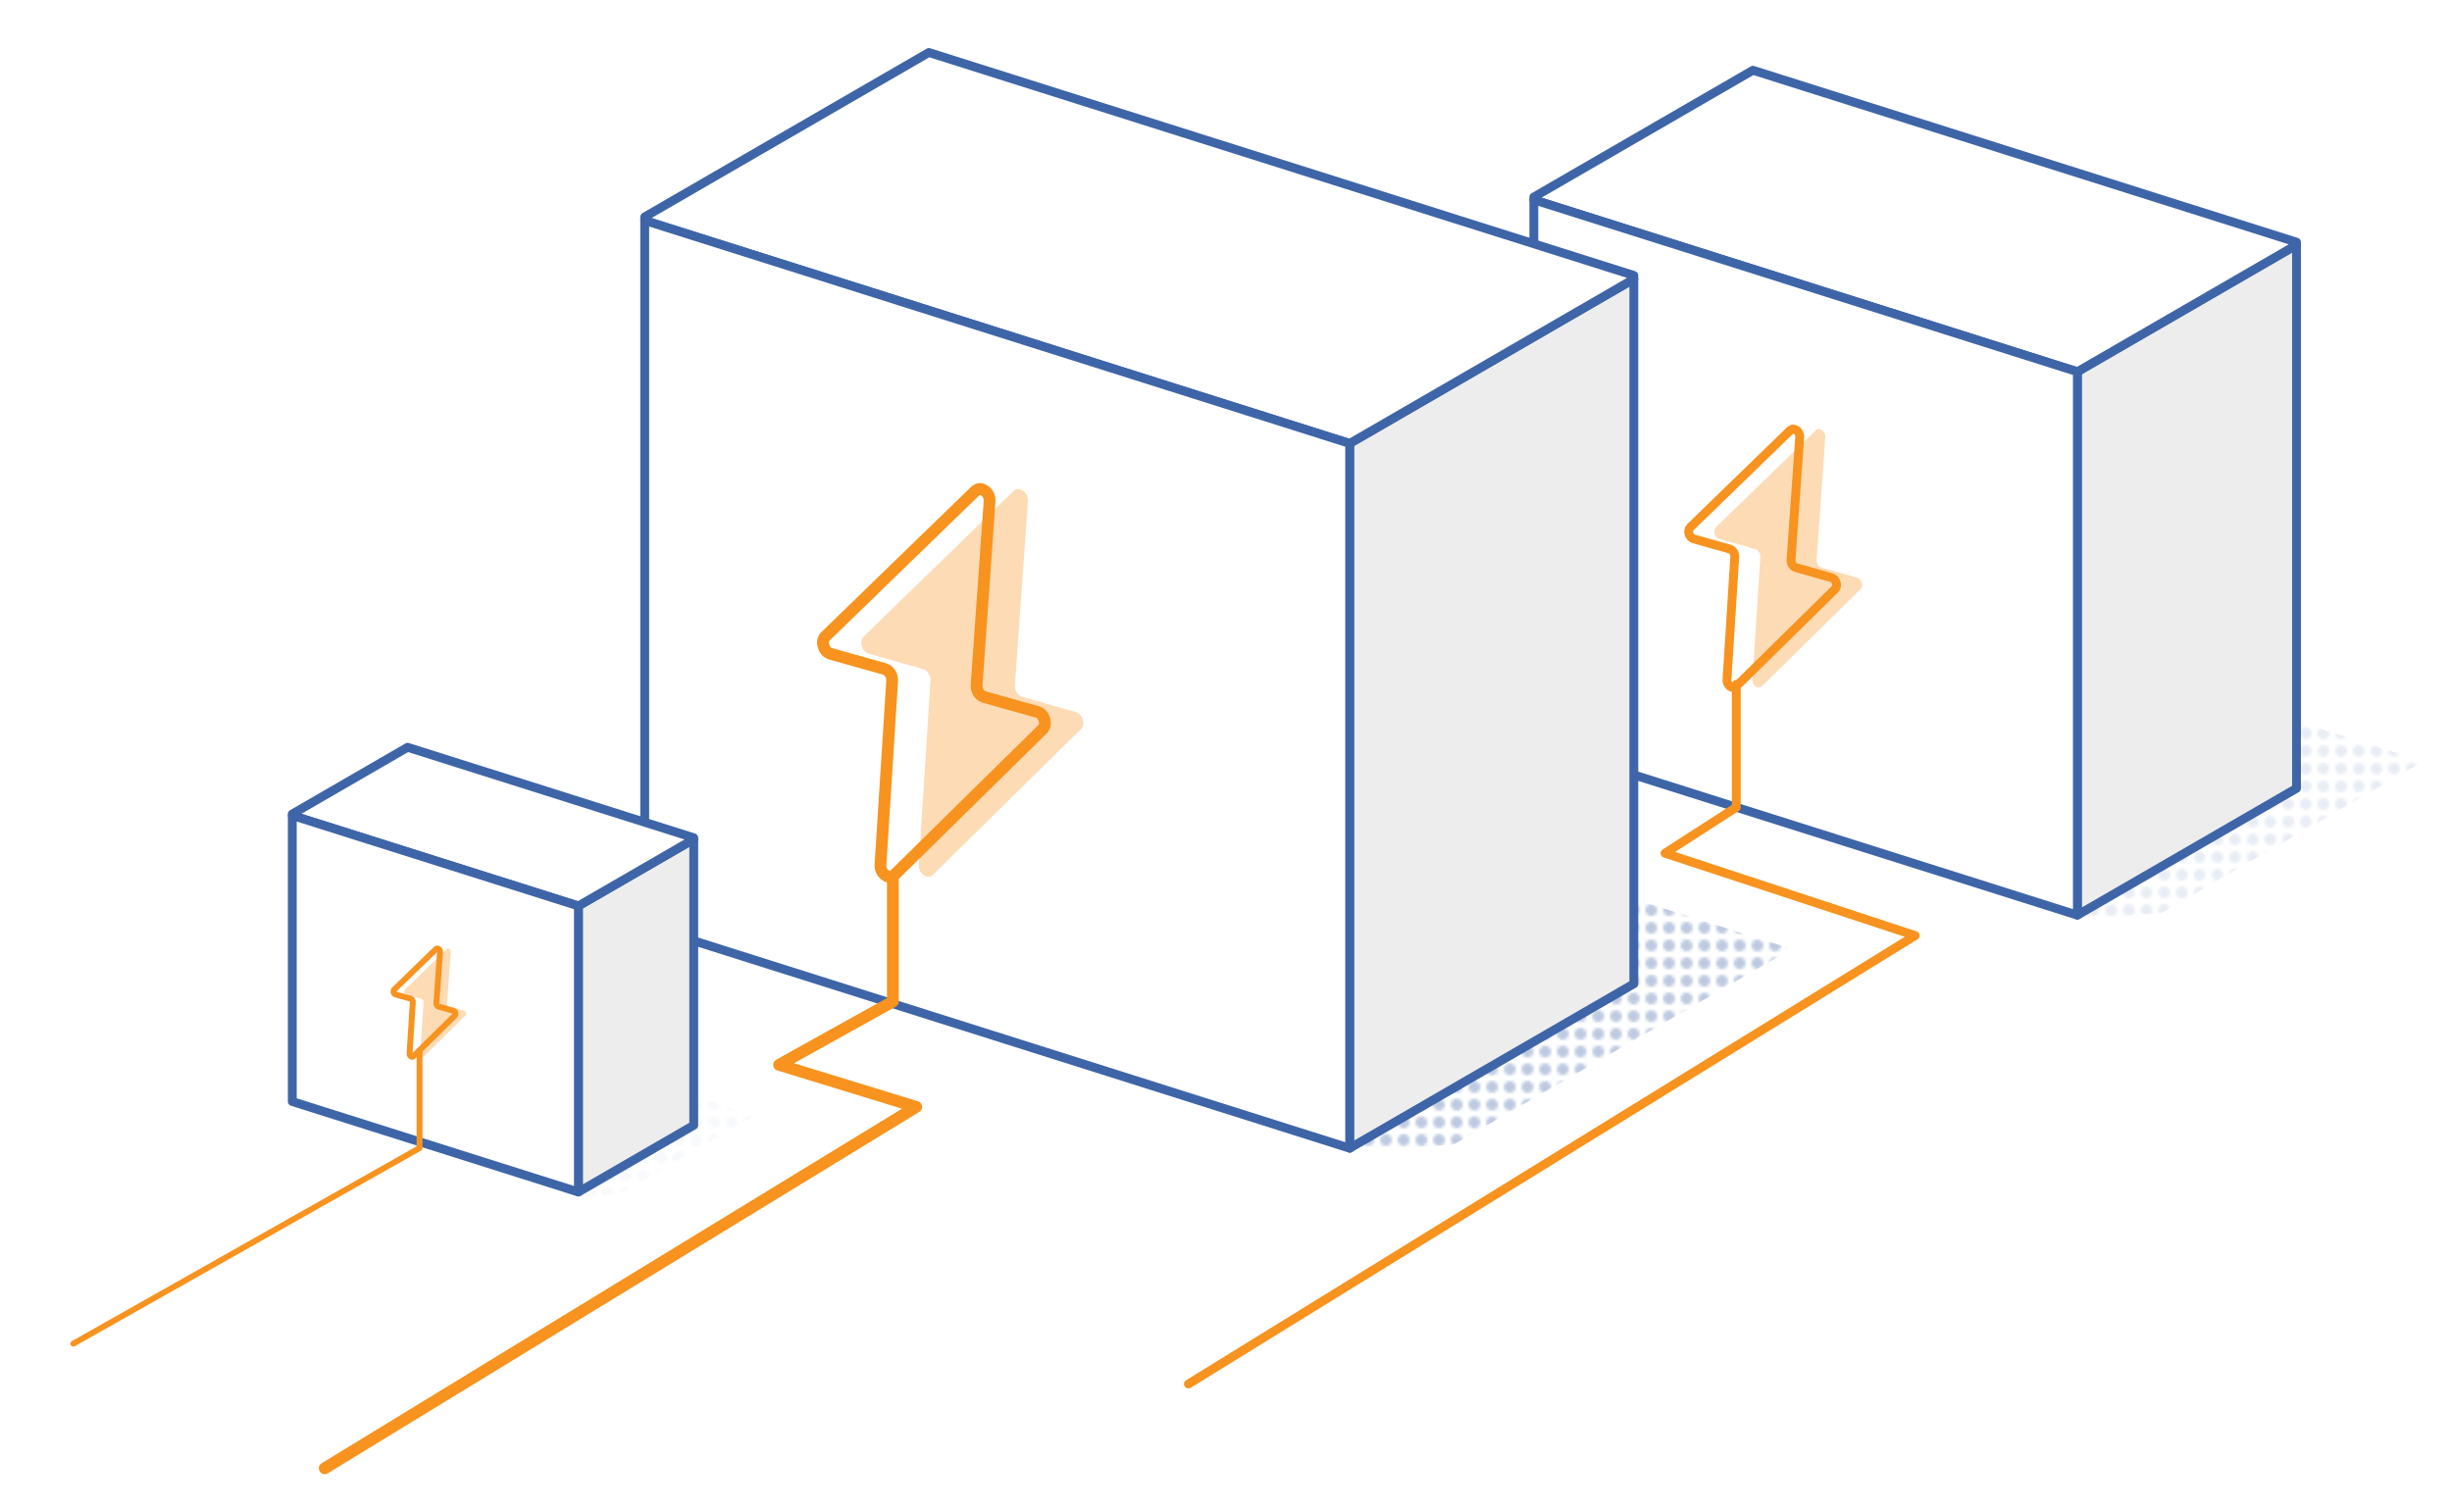 <?xml version="1.0" encoding="UTF-8"?>
<svg xmlns="http://www.w3.org/2000/svg" xmlns:xlink="http://www.w3.org/1999/xlink" id="Vrstva_1" version="1.1" viewBox="0 0 831.83 513.19">
  <defs>
    <style>
      .st0 {
        fill: #fff;
      }

      .st0, .st1, .st2, .st3, .st4 {
        stroke-linejoin: round;
      }

      .st0, .st5, .st2, .st3 {
        stroke-width: 3px;
      }

      .st0, .st2 {
        stroke: #3e65a7;
      }

      .st1, .st6, .st5, .st3, .st7, .st8, .st4 {
        fill: none;
      }

      .st1, .st5, .st3, .st7, .st8, .st4 {
        stroke: #f7931e;
      }

      .st1, .st3, .st4 {
        stroke-linecap: round;
      }

      .st1, .st7 {
        stroke-width: 4px;
      }

      .st5, .st7, .st8 {
        stroke-miterlimit: 10;
      }

      .st2 {
        fill: #ededed;
      }

      .st9 {
        opacity: .33;
      }

      .st10 {
        fill: url(#Nový_vzorek);
        isolation: isolate;
        opacity: .35;
      }

      .st11 {
        fill: #f7931e;
      }

      .st12 {
        fill: #3e65a7;
      }

      .st8, .st4 {
        stroke-width: 2px;
      }
    </style>
    <pattern id="Nový_vzorek" data-name="Nový vzorek" x="0" y="0" width="6" height="6" patternTransform="translate(-924.81 -15822.15) scale(1 -1)" patternUnits="userSpaceOnUse" viewBox="0 0 6 6">
      <g>
        <rect class="st6" width="6" height="6"></rect>
        <g>
          <rect class="st6" width="6" height="6"></rect>
          <circle class="st12" cx="3" cy="3" r="1.98"></circle>
        </g>
      </g>
    </pattern>
  </defs>
  <g>
    <polygon class="st10" points="606.21 321.48 606.21 322.92 493.06 388.4 457.5 391.09 212.38 299.61 212.38 298.17 325.51 232.69 606.21 321.48"></polygon>
    <polygon class="st10" points="820.86 257.96 820.86 259.07 733.21 309.8 705.65 311.89 515.76 241.02 515.76 239.9 603.4 189.17 820.86 257.96"></polygon>
    <polygon class="st10" points="255.24 378.45 255.24 379.02 210.08 405.16 195.88 406.23 98.04 369.72 98.04 369.14 143.2 343 255.24 378.45"></polygon>
  </g>
  <g>
    <polygon class="st2" points="779.08 83.12 779.08 267.52 704.74 310.54 704.74 126.14 779.08 83.12"></polygon>
    <polygon class="st0" points="779.08 82.17 779.08 83.12 704.74 126.14 520.35 67.8 520.35 66.86 594.67 23.84 779.08 82.17"></polygon>
    <polygon class="st0" points="704.74 126.14 704.74 310.54 520.35 252.21 520.35 67.8 704.74 126.14"></polygon>
  </g>
  <g>
    <polygon class="st2" points="554.27 94.68 554.27 333.84 457.87 389.63 457.87 150.48 554.27 94.68"></polygon>
    <polygon class="st0" points="554.27 93.46 554.27 94.68 457.87 150.48 218.72 74.82 218.72 73.6 315.11 17.81 554.27 93.46"></polygon>
    <polygon class="st0" points="457.87 150.48 457.87 389.63 218.72 313.98 218.72 74.82 457.87 150.48"></polygon>
  </g>
  <g>
    <polygon class="st2" points="235.35 284.78 235.35 381.85 196.22 404.49 196.22 307.42 235.35 284.78"></polygon>
    <polygon class="st0" points="235.35 284.28 235.35 284.78 196.22 307.42 99.16 276.72 99.16 276.22 138.28 253.58 235.35 284.28"></polygon>
    <polygon class="st0" points="196.22 307.42 196.22 404.49 99.16 373.79 99.16 276.72 196.22 307.42"></polygon>
  </g>
  <g>
    <path class="st7" d="M298.7,293.44l3.96-62.46c.11-1.76-1.04-3.55-2.59-3.98l-18.28-5.14c-2.38-.67-3.48-4.22-1.81-5.87l50.91-49.4c1.87-1.79,5.04.48,4.83,3.46l-4.42,62.48c-.12,1.76,1.03,3.55,2.57,3.98l18.06,5.09c2.38.67,3.42,4.22,1.74,5.86l-50.24,49.44c-1.8,1.8-4.92-.48-4.73-3.45h0Z"></path>
    <g class="st9">
      <path class="st11" d="M311.7,293.44l3.96-62.46c.11-1.76-1.04-3.55-2.59-3.98l-18.28-5.14c-2.38-.67-3.48-4.22-1.81-5.87l50.91-49.4c1.87-1.79,5.04.48,4.83,3.46l-4.42,62.48c-.12,1.76,1.03,3.55,2.57,3.98l18.06,5.09c2.38.67,3.42,4.22,1.74,5.86l-50.24,49.44c-1.8,1.8-4.92-.48-4.73-3.45h0Z"></path>
    </g>
  </g>
  <g>
    <path class="st5" d="M585.87,230.59l2.64-41.64c.08-1.18-.7-2.36-1.72-2.65l-12.19-3.43c-1.59-.45-2.32-2.82-1.21-3.91l33.94-32.93c1.24-1.19,3.36.32,3.22,2.3l-2.95,41.65c-.08,1.18.68,2.36,1.71,2.65l12.04,3.39c1.58.45,2.28,2.81,1.16,3.91l-33.49,32.96c-1.2,1.2-3.28-.32-3.15-2.3h0Z"></path>
    <g class="st9">
      <path class="st11" d="M594.54,230.59l2.64-41.64c.08-1.18-.7-2.36-1.72-2.65l-12.19-3.43c-1.59-.45-2.32-2.82-1.21-3.91l33.94-32.93c1.24-1.19,3.36.32,3.22,2.3l-2.95,41.65c-.08,1.18.68,2.36,1.71,2.65l12.04,3.39c1.58.45,2.28,2.81,1.16,3.91l-33.49,32.96c-1.2,1.2-3.28-.32-3.15-2.3h0Z"></path>
    </g>
  </g>
  <g>
    <path class="st8" d="M138.94,357.46l1.11-17.44c.03-.49-.29-.99-.72-1.11l-5.11-1.44c-.67-.19-.97-1.18-.51-1.64l14.22-13.8c.52-.5,1.41.14,1.35.97l-1.24,17.45c-.03.49.29.99.72,1.11l5.04,1.42c.66.19.96,1.18.48,1.64l-14.03,13.81c-.5.5-1.37-.13-1.32-.96h.01Z"></path>
    <g class="st9">
      <path class="st11" d="M142.57,357.46l1.11-17.44c.03-.49-.29-.99-.72-1.11l-5.11-1.44c-.67-.19-.97-1.18-.51-1.64l14.22-13.8c.52-.5,1.41.14,1.35.97l-1.24,17.45c-.03.49.29.99.72,1.11l5.04,1.42c.66.19.96,1.18.48,1.64l-14.03,13.81c-.5.5-1.37-.13-1.32-.96h.01Z"></path>
    </g>
  </g>
  <polyline class="st4" points="24.88 455.95 142.33 389.57 142.33 356.51"></polyline>
  <polyline class="st1" points="302.9 297.92 302.9 339.85 264.3 361.33 310.82 375.61 110.16 498.24"></polyline>
  <polyline class="st3" points="589.03 232.23 589.03 273.94 564.84 289.53 649.71 317.47 403.16 469.64"></polyline>
</svg>
